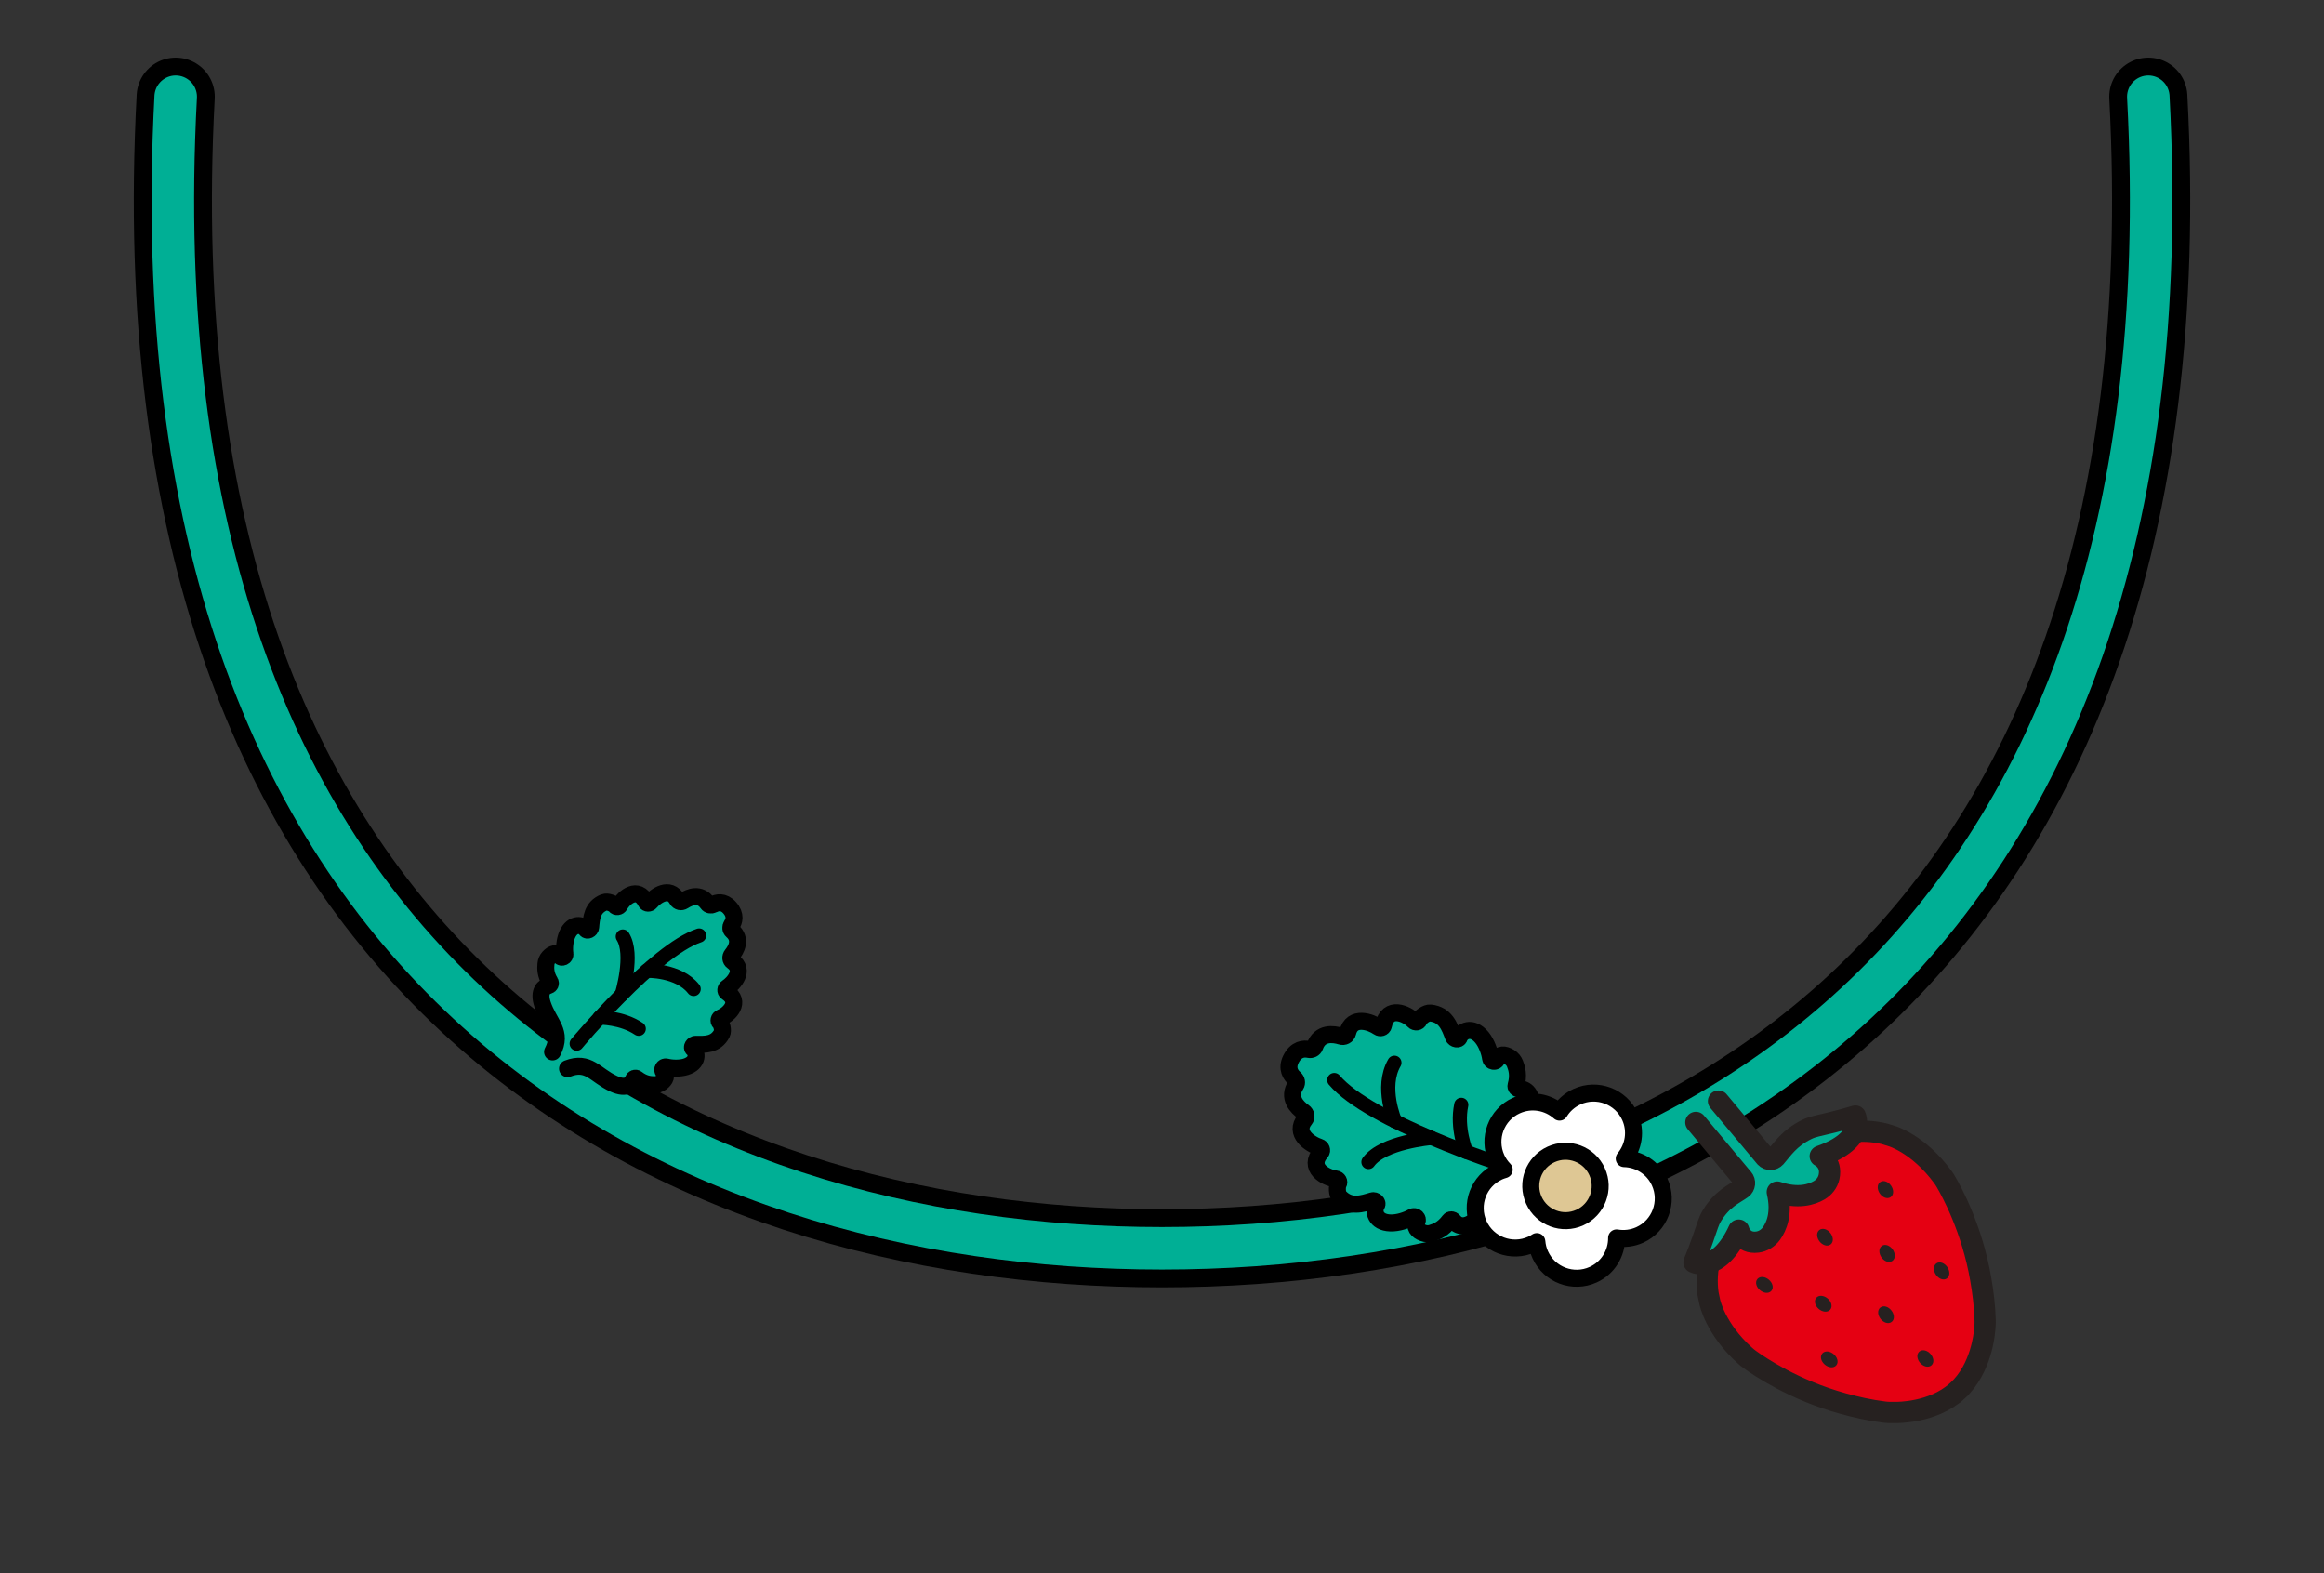 <?xml version="1.0" encoding="UTF-8"?>
<svg id="_レイヤー_1" data-name="レイヤー 1" xmlns="http://www.w3.org/2000/svg" width="164" height="111" xmlns:xlink="http://www.w3.org/1999/xlink" viewBox="0 0 164 111">
  <rect x="0" y="0" width="164" height="111" fill="#333333" stroke="none"/>
  <defs>
    <style>
      .cls-1, .cls-2, .cls-3, .cls-4, .cls-5, .cls-6, .cls-7, .cls-8, .cls-9 {
        stroke-linecap: round;
        stroke-linejoin: round;
      }

      .cls-1, .cls-4, .cls-5 {
        fill: #00b095;
      }

      .cls-1, .cls-5, .cls-6, .cls-8, .cls-9 {
        stroke: #000;
      }

      .cls-2 {
        fill: #262120;
        stroke-width: .3px;
      }

      .cls-2, .cls-4, .cls-7 {
        stroke: #262120;
      }

      .cls-3 {
        stroke: #00af95;
        stroke-width: 3px;
      }

      .cls-3, .cls-10, .cls-8 {
        fill: none;
      }

      .cls-4, .cls-7 {
        stroke-width: 1.5px;
      }

      .cls-11 {
        clip-path: url(#clippath);
      }

      .cls-5, .cls-6, .cls-9 {
        stroke-width: 1.2px;
      }

      .cls-6 {
        fill: #fff;
      }

      .cls-7 {
        fill: #e50012;
      }

      .cls-8 {
        stroke-width: 5.514px;
      }

      .cls-9 {
        fill: #dec794;
      }
    </style>
    <clipPath id="clippath">
      <rect class="cls-10" width="164" height="111"/>
    </clipPath>
  </defs>
  <g class="cls-11">
    <g>
      <g>
        <path class="cls-8" d="M151.602,6.825c3.305,62.24-35.123,81.258-69.602,81.258S9.093,69.065,12.398,6.825"/>
        <path class="cls-3" d="M151.602,6.825c3.305,62.24-35.123,81.258-69.602,81.258S9.093,69.065,12.398,6.825"/>
      </g>
      <g>
        <path class="cls-5" d="M108.335,82.166c-1.275-1.363-.338-2.307-.257-3.985,.056-1.174-.542-1.356-.907-1.359-.123-.001-.221-.111-.189-.224,.205-.714,.063-1.189-.073-1.542-.071-.184-.2-.345-.373-.453-.367-.228-.724-.251-.903,.154-.093,.21-.415,.16-.445-.072-.057-.447-.28-1.077-.613-1.482-.697-.847-1.442-.442-1.595,.003-.06,.175-.351,.12-.418-.058-.267-.701-.545-1.549-1.618-1.667-.289-.032-.722,.301-.797,.496-.059,.152-.265,.181-.384,.058-.487-.506-1.841-1.124-2.137,.332-.03,.149-.224,.202-.355,.11-.526-.368-1.871-.855-2.169,.395-.048,.2-.261,.311-.47,.246-.549-.17-1.495-.29-1.849,.723-.057,.162-.237,.247-.415,.21-.352-.074-.907-.046-1.269,.69-.327,.666-.012,1.113,.259,1.349,.14,.122,.182,.319,.086,.465-.589,.897,.083,1.574,.552,1.906,.179,.127,.221,.363,.091,.523-.811,.997,.395,1.768,1.007,1.96,.153,.048,.228,.234,.128,.349-.975,1.12,.34,1.818,1.038,1.896,.17,.019,.272,.201,.188,.34-.108,.178-.11,.724,.092,.934,.747,.779,1.589,.484,2.308,.268,.182-.055,.403,.142,.301,.297-.26,.393-.127,1.23,.969,1.267,.524,.018,1.16-.189,1.55-.416,.202-.118,.438,.107,.328,.309-.213,.389,.023,.658,.428,.81,.191,.071,.397,.076,.587,.02,.362-.107,.826-.284,1.268-.881,.07-.094,.217-.083,.292,.013,.224,.287,.733,.651,1.63-.108,1.282-1.085,1.461-2.403,3.319-2.222"/>
        <path class="cls-1" d="M106.149,82.233s-9.49-3.063-11.993-6.023"/>
        <path class="cls-1" d="M98.447,79.122s-1.053-2.395-.046-4.132"/>
        <path class="cls-1" d="M101.012,80.299s-3.431,.288-4.444,1.697"/>
        <path class="cls-1" d="M103.463,81.28s-.696-1.677-.345-3.321"/>
      </g>
      <g>
        <path class="cls-6" d="M107.008,78.008c-1.419,.643-2.047,2.315-1.403,3.733,.138,.303,.324,.568,.544,.794-.132,.038-.263,.082-.392,.141-1.419,.643-2.047,2.315-1.403,3.733,.644,1.418,2.316,2.046,3.734,1.403,.129-.058,.248-.128,.364-.202,.026,.314,.102,.629,.24,.932,.644,1.418,2.316,2.046,3.734,1.403,1.049-.476,1.663-1.513,1.654-2.594,.536,.091,1.104,.029,1.637-.212,1.419-.643,2.047-2.315,1.403-3.733-.462-1.018-1.454-1.626-2.502-1.651,.671-.805,.867-1.952,.405-2.97-.644-1.418-2.316-2.046-3.734-1.403-.532,.242-.954,.628-1.238,1.091-.808-.719-1.994-.94-3.042-.464Z"/>
        <path class="cls-9" d="M109.46,81.456c1.232-.559,2.683-.013,3.242,1.218s.013,2.682-1.218,3.241-2.683,.013-3.242-1.218-.013-2.682,1.218-3.241Z"/>
      </g>
      <g>
        <path class="cls-7" d="M129.807,80.001l.472-.078c1.011-.169,1.914-.111,2.707,.083l.525,.163s1.863,.54,3.583,2.875c.081,.109,.154,.224,.223,.341,.423,.72,1.842,3.324,2.453,6.835,.169,.968,.288,1.903,.319,2.977,.008,.269-.025,.566-.056,.832,0,0-.207,2.566-1.89,4.091l-.127,.118-.02,.018-.13,.115,.483-.439-.127,.118-.02,.018-.13,.115c-1.683,1.526-4.257,1.483-4.257,1.483-.267,.005-.566,.009-.834-.025-1.066-.135-1.985-.344-2.933-.606-3.437-.949-5.892-2.613-6.567-3.104-.11-.08-.216-.164-.318-.255-2.158-1.938-2.516-3.843-2.516-3.843l-.112-.538c-.116-.808-.087-1.712,.18-2.702l.123-.462"/>
        <path class="cls-2" d="M136.116,95.633c.185,.203,.223,.469,.087,.592-.137,.124-.397,.059-.581-.144s-.223-.469-.087-.592c.137-.124,.397-.059,.581,.144Z"/>
        <path class="cls-2" d="M128.877,91.74c.21,.177,.283,.435,.164,.576-.119,.141-.386,.111-.595-.066-.21-.177-.283-.435-.164-.576,.119-.141,.386-.111,.595,.066Z"/>
        <path class="cls-2" d="M124.726,90.412c.21,.177,.283,.435,.164,.576-.119,.141-.386,.111-.595-.066-.21-.177-.283-.435-.164-.576,.119-.141,.386-.111,.595,.066Z"/>
        <path class="cls-2" d="M132.893,88.636c.156,.226,.406,.324,.557,.219,.152-.105,.148-.373-.008-.599-.156-.226-.406-.324-.557-.219-.152,.105-.148,.373,.008,.599Z"/>
        <path class="cls-2" d="M128.522,87.509c.17,.216,.425,.298,.57,.184,.145-.114,.125-.381-.045-.597-.17-.216-.425-.298-.57-.184-.145,.114-.125,.381,.045,.597Z"/>
        <path class="cls-2" d="M132.777,84.132c.156,.226,.406,.324,.557,.219,.152-.105,.148-.373-.008-.599-.156-.226-.406-.324-.557-.219-.152,.105-.148,.373,.008,.599Z"/>
        <path class="cls-2" d="M129.303,95.668c.21,.177,.283,.435,.164,.576-.119,.141-.386,.111-.595-.066-.21-.177-.283-.435-.164-.576,.119-.141,.386-.111,.595,.066Z"/>
        <path class="cls-2" d="M132.83,92.976c.17,.216,.425,.298,.57,.184s.125-.381-.045-.597c-.17-.216-.425-.298-.57-.184s-.125,.381,.045,.597Z"/>
        <path class="cls-2" d="M136.742,89.87c.156,.226,.406,.324,.557,.219,.152-.105,.148-.373-.008-.599-.156-.226-.406-.324-.557-.219s-.148,.373,.008,.599Z"/>
        <path class="cls-4" d="M121.27,77.695l3.307,3.958,.007,.008c.194,.205,.521,.203,.709-.008,.439-.494,.964-1.355,2.226-1.963,.21-.101,.432-.175,.66-.227,.445-.104,1.659-.379,2.752-.714h0s.774,1.702-2.482,2.833c0,0,.86,.411,.619,1.481-.088,.391-.349,.723-.695,.925-.515,.301-1.489,.623-2.954,.127,.352,1.506-.064,2.444-.413,2.927-.235,.325-.59,.552-.988,.602-1.089,.136-1.321-.844-1.321-.844-1.442,3.13-3.155,2.279-3.155,2.279,.439-1.055,.831-2.236,.978-2.669,.075-.221,.169-.435,.29-.634,.727-1.197,1.566-1.52,2.1-1.908,.229-.166,.263-.493,.078-.705l-.008-.006-3.307-3.958"/>
      </g>
      <g>
        <path class="cls-5" d="M40.05,75.406c1.495-.58,1.948,.469,3.26,1.07,.918,.42,1.255,.001,1.374-.288,.04-.097,.159-.141,.239-.079,.504,.392,.928,.431,1.253,.435,.169,.002,.34-.049,.481-.153,.299-.219,.432-.497,.166-.769-.138-.141,.005-.382,.199-.331,.375,.097,.949,.121,1.378-.015,.898-.284,.814-1.007,.508-1.272-.12-.104,.016-.318,.18-.315,.645,.012,1.41,.061,1.847-.756,.118-.22-.01-.671-.14-.794-.102-.095-.06-.269,.077-.324,.559-.226,1.485-1.108,.419-1.809-.109-.072-.09-.243,.025-.318,.461-.301,1.28-1.218,.379-1.855-.144-.102-.165-.307-.046-.453,.311-.383,.709-1.099,.015-1.704-.111-.097-.122-.268-.035-.398,.172-.257,.327-.708-.144-1.232-.426-.474-.883-.365-1.158-.225-.142,.072-.313,.043-.398-.08-.527-.756-1.282-.438-1.697-.17-.158,.102-.36,.06-.446-.095-.536-.965-1.536-.251-1.885,.175-.087,.106-.26,.107-.319-.009-.582-1.135-1.559-.311-1.844,.22-.07,.13-.247,.153-.331,.041-.108-.143-.542-.319-.774-.226-.86,.346-.894,1.111-.952,1.753-.015,.163-.242,.275-.333,.145-.23-.333-.94-.495-1.32,.367-.182,.412-.22,.985-.164,1.368,.029,.199-.226,.315-.351,.162-.242-.294-.532-.192-.783,.082-.118,.129-.188,.292-.204,.461-.031,.323-.038,.749,.297,1.292,.053,.086-.003,.199-.104,.229-.3,.087-.754,.376-.435,1.334,.455,1.369,1.449,1.933,.71,3.355"/>
        <path class="cls-1" d="M40.696,73.642s5.479-6.582,8.64-7.63"/>
        <path class="cls-1" d="M45.641,68.5s2.247-.073,3.31,1.285"/>
        <path class="cls-1" d="M43.882,70.168s.868-2.826,.068-4.084"/>
        <path class="cls-1" d="M42.316,71.807s1.56-.018,2.759,.787"/>
      </g>
    </g>
  </g>
</svg>